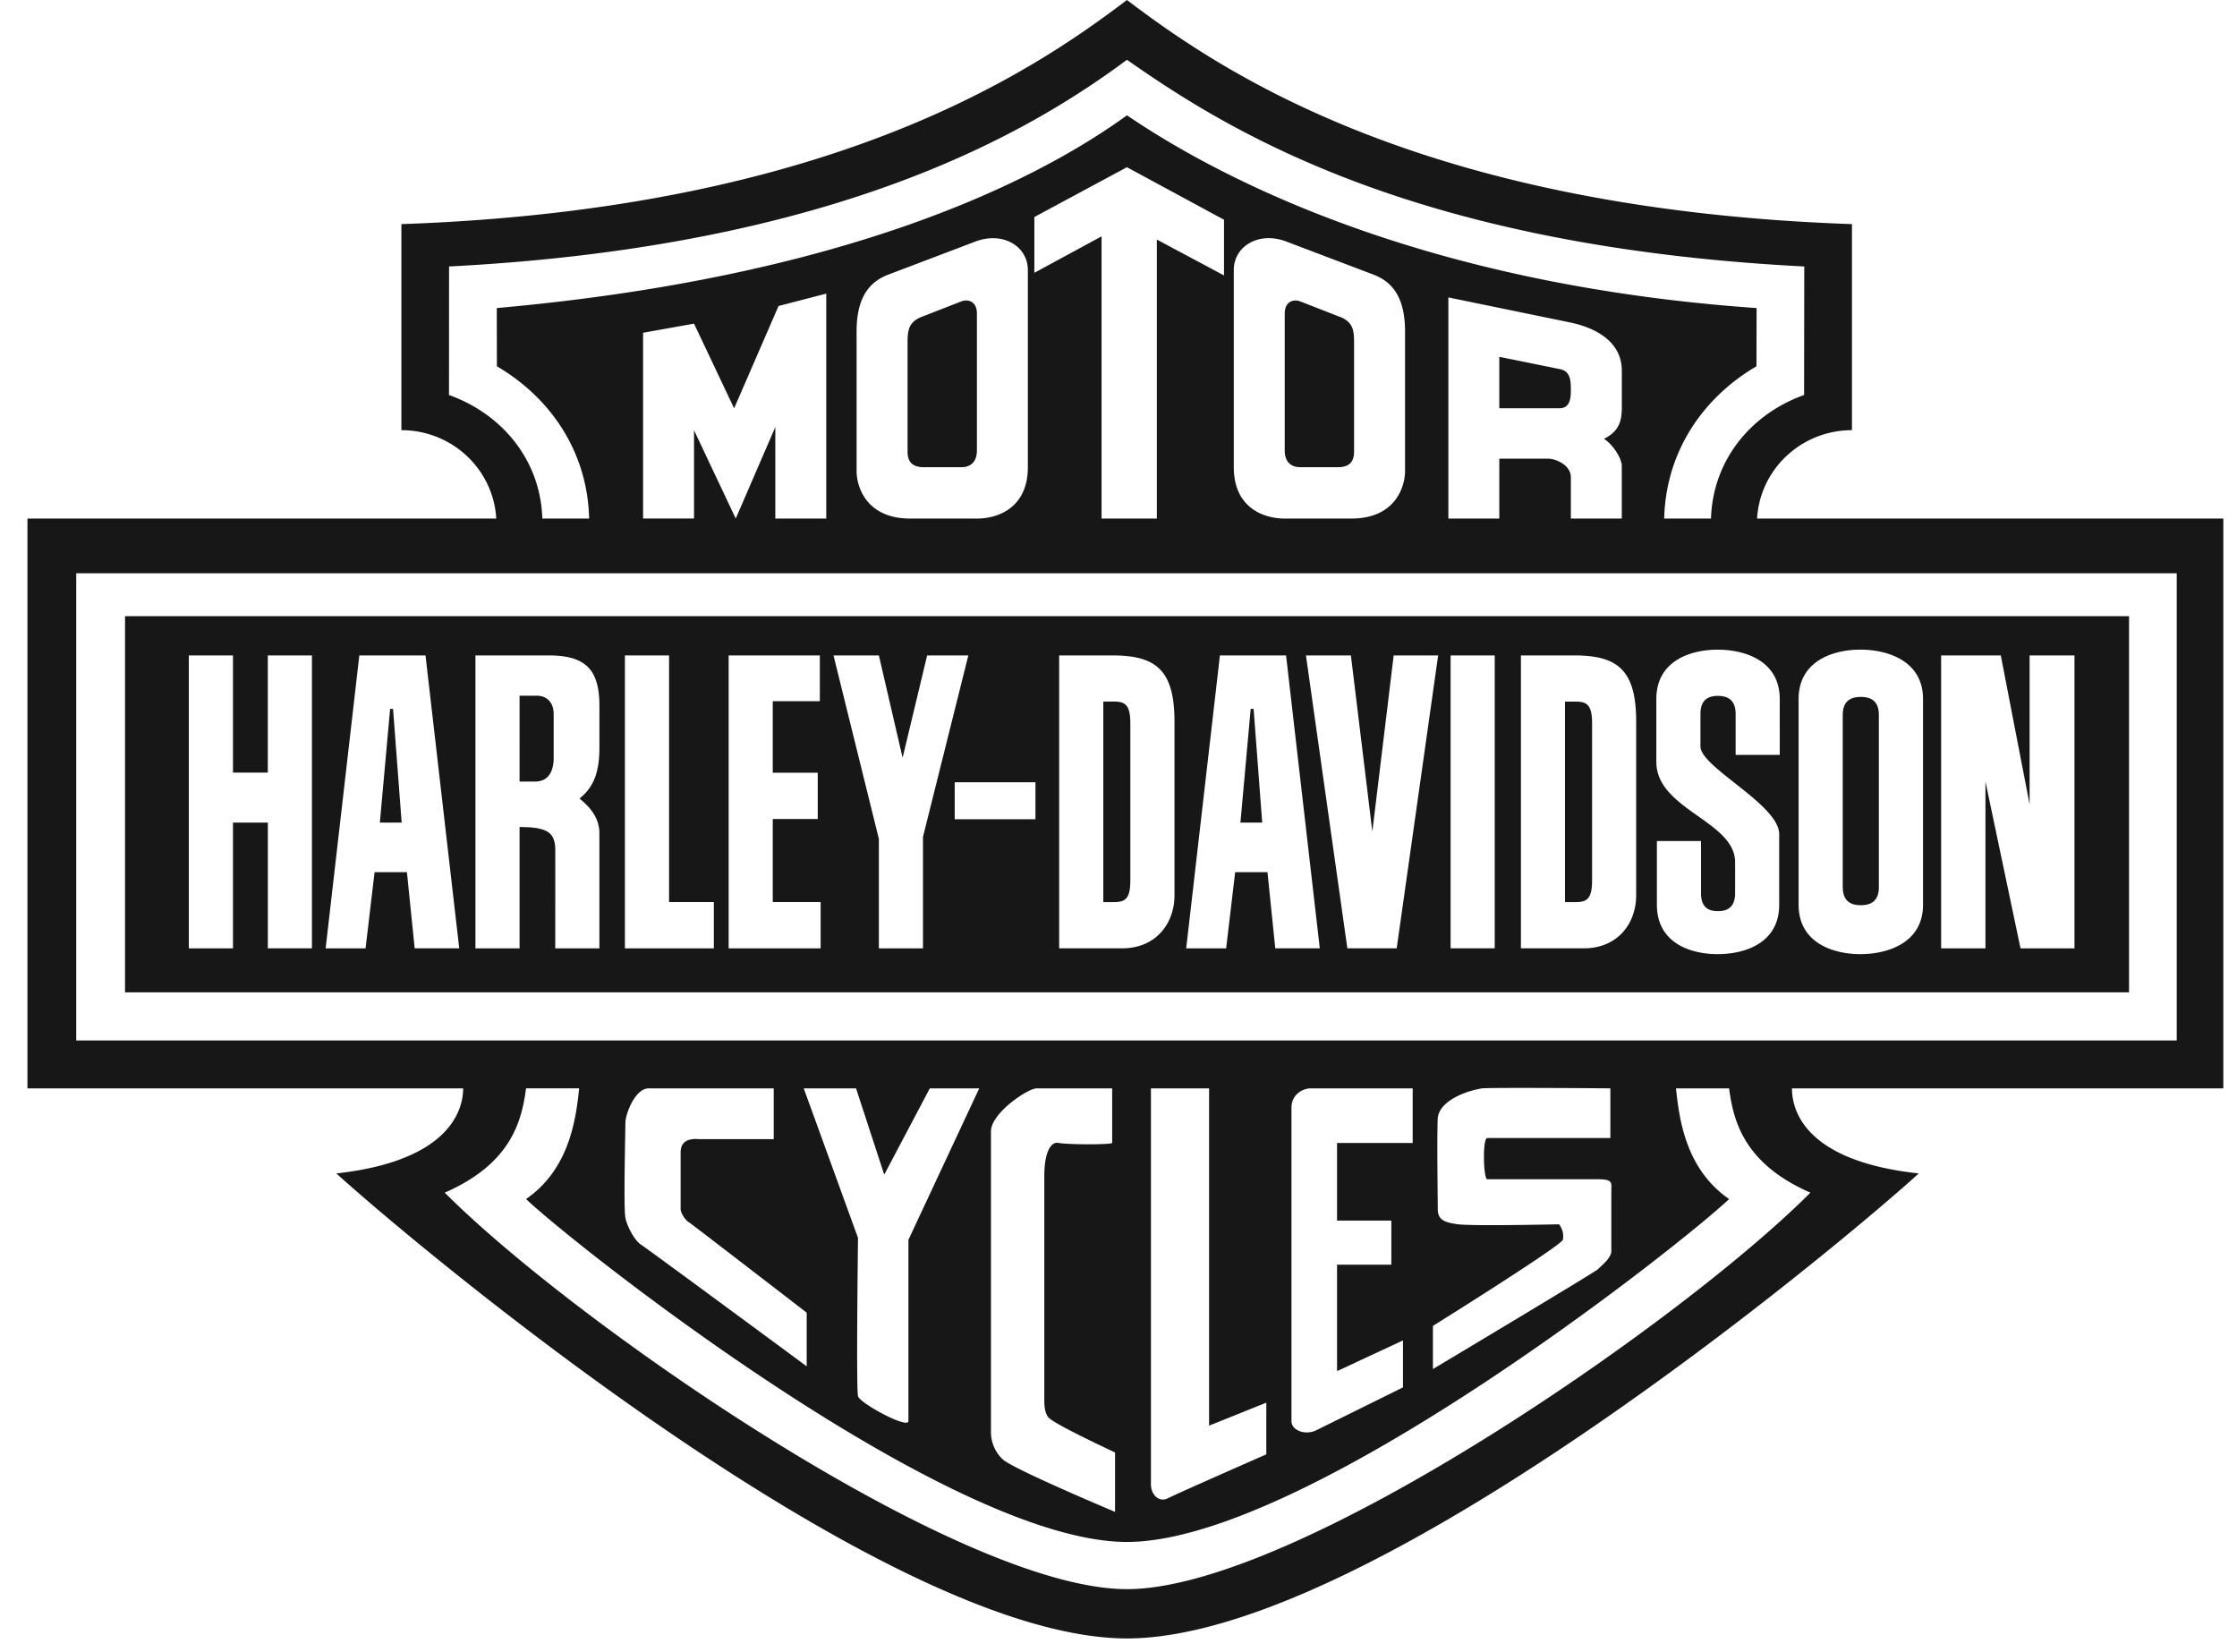 <svg height="48" viewBox="0 0 65 48" width="65" xmlns="http://www.w3.org/2000/svg"><path d="m64.603 15.066h-13.548c.084-1.433 1.286-2.568 2.757-2.568v-5.987c-12.514-.433-18.371-4.47-21.066-6.511-2.696 2.042-8.568 6.078-21.083 6.511v5.987c1.471 0 2.673 1.135 2.757 2.568h-13.622v16.556h12.66c0 .528-.283 2.095-3.685 2.47 2.331 2.116 15.918 13.51 22.973 13.51 7.054 0 20.677-11.394 23.008-13.51-3.181-.343-3.685-1.724-3.685-2.47h12.534zm-51.557-3.59.002-3.734c11.325-.581 16.913-3.94 19.698-6.005 2.986 2.093 8.356 5.424 19.68 6.005l-.005 3.734c-1.54.55-2.653 1.89-2.705 3.59h-1.36c.045-1.925 1.11-3.504 2.681-4.424l.004-1.692c-9.145-.636-15.115-3.438-18.295-5.6-2.777 2.015-8.36 4.715-18.311 5.6l.003 1.692c1.572.92 2.636 2.499 2.68 4.424h-1.36c-.051-1.7-1.172-3.04-2.712-3.59zm34.078 2.068v1.522h-1.48v-1.196c0-.373-.456-.544-.662-.544h-1.417v1.74h-1.48v-6.425l3.56.732c.503.108 1.48.435 1.48 1.4v1.043c0 .374-.048.7-.52.934.22.124.52.544.52.794zm-6.298-3.829v3.923c.016.482-.268 1.428-1.56 1.428h-1.936c-.646 0-1.48-.34-1.48-1.49v-5.73c0-.685.708-1.121 1.496-.84l2.582.98c.63.249.914.794.898 1.728zm-10.771-1.79v-1.62l2.69-1.447 2.821 1.526v1.618l-1.952-1.042v8.107h-1.606v-8.2l-1.953 1.059zm-.189-.078v5.728c0 1.151-.834 1.491-1.48 1.491h-1.937c-1.29 0-1.575-.946-1.559-1.428v-3.923c-.016-.934.268-1.479.898-1.728l2.582-.98c.788-.281 1.496.155 1.496.84zm-8.487 7.22-1.213-2.567v2.565h-1.48v-5.397l1.48-.265 1.165 2.46 1.291-2.973 1.386-.359v6.535h-1.48v-2.658l-1.15 2.658zm31.225 19.583c-3.716 3.736-14.945 11.52-19.858 11.52s-16.107-7.784-19.823-11.52c1.921-.84 2.236-2.065 2.362-3.03h1.543c-.094.903-.283 2.345-1.543 3.217 1.449 1.37 12.296 9.962 17.46 9.962 5.166 0 16.048-8.592 17.497-9.962-1.26-.872-1.449-2.314-1.543-3.216h1.543c.126.964.441 2.188 2.362 3.03zm-32.574.869c.085.055 3.41 2.618 3.41 2.618v1.559s-4.677-3.453-4.818-3.537c-.17-.111-.395-.5-.45-.78-.057-.278 0-2.506 0-2.757s.28-1.001.676-1.001h3.634v1.475h-2.17c-.338-.028-.535.083-.535.39v1.643c0 .112.141.334.253.39zm3.324-3.898h1.52l.819 2.506 1.324-2.506h1.436l-2.057 4.4v5.264c0 .25-1.436-.53-1.465-.724-.056-.196 0-4.596 0-4.596zm7.103 9.548c.084.167 1.943 1.03 1.943 1.03v1.726s-2.985-1.252-3.268-1.53a1.086 1.086 0 0 1 -.338-.78v-8.745c0-.53 1.07-1.248 1.324-1.248h2.198v1.582c0 .055-1.268.055-1.577 0-.17-.027-.395.195-.395.975v6.461c0 .14 0 .39.113.53zm6.338-.418v1.503s-2.48 1.087-2.874 1.282c-.225.111-.479-.084-.479-.419v-11.495h1.69v9.798l1.663-.668zm3.633-5.289v1.282h-1.578v3.092l1.916-.892v1.365l-2.536 1.253c-.31.14-.704 0-.704-.278v-9.108c0-.362.31-.555.563-.555h2.959v1.586h-2.198v2.255zm4.871.108s-2.48.056-2.93 0c-.422-.056-.592-.139-.592-.445 0-.279-.028-2.117 0-2.645.057-.53.902-.805 1.296-.86.367-.027 3.719 0 3.719 0v1.444h-3.577c-.142 0-.114 1.197 0 1.197h3.211c.451 0 .394.112.394.307v1.782c0 .195-.282.419-.394.529-.084.084-4.79 2.897-4.79 2.897v-1.254s3.748-2.339 3.776-2.505a.554.554 0 0 0 -.113-.447zm17.95-5.34h-61.034v-13.574h61.034zm-36.532-20.999 1.197-.467c.22-.093.472 0 .472.343v3.984c0 .265-.126.483-.457.483h-1.086c-.346 0-.472-.171-.472-.452v-3.174c0-.342.031-.56.346-.716zm12.628.716v3.175c0 .281-.125.452-.472.452h-1.086c-.331 0-.457-.218-.457-.483v-3.983c0-.343.252-.436.472-.343l1.197.467c.315.156.346.374.346.716zm5.984.778c.315.063.315.359.315.624 0 .264-.047.512-.33.512h-1.749v-1.494zm-41.696 7.177v10.928h58.23v-10.928zm5.43 9.65h-1.28v-3.652h-1.013v3.654h-1.283v-8.511h1.283v3.404h1.012v-3.404h1.282v8.51zm2.986 0-.225-2.213h-.94l-.262 2.214h-1.16l.979-8.511h1.923l.98 8.51zm5.368-5.844c0 .633-.117 1.129-.577 1.49.066.075.56.4.576.977v3.378h-1.282l.001-2.847c0-.514-.22-.678-1.038-.678v3.525h-1.282v-8.511h2.118c1.029 0 1.484.358 1.484 1.458zm3.325 5.845h-2.584v-8.511h1.283v7.166h1.301zm3.103 0h-2.673v-8.511h2.65v1.33h-1.368v2.078h1.307v1.345h-1.307v2.413h1.391zm2.974 0h-1.282v-3.18l-1.318-5.331h1.318l.69 2.973.713-2.973h1.197l-1.318 5.272zm3.268-3.751h-2.346v-1.074h2.346zm4.04 2.21c0 .812-.532 1.54-1.524 1.54h-1.827v-8.51h1.548c1.27 0 1.803.43 1.803 1.924v5.045zm2.928 1.54-.226-2.213h-.939l-.262 2.214h-1.161l.98-8.511h1.922l.98 8.51zm3.528 0h-1.433l-1.203-8.51h1.306l.623 5.118.62-5.118h1.292l-1.204 8.51zm2.848 0h-1.281v-8.51h1.282v8.51zm4.111-1.54c0 .812-.532 1.54-1.524 1.54h-1.825v-8.51h1.548c1.27 0 1.801.43 1.801 1.924v5.045zm4.172-4.08h-1.282v-1.188c0-.432-.258-.526-.513-.526-.265 0-.509.094-.509.526v.942c0 .61 2.288 1.688 2.288 2.55v2.05c0 1.112-.992 1.435-1.79 1.435-.786 0-1.764-.323-1.764-1.435v-1.852h1.282v1.51c0 .432.228.527.493.527.255 0 .498-.095.498-.526v-.896c0-1.196-2.289-1.527-2.289-2.914v-1.825c0-1.112.994-1.435 1.78-1.435.798 0 1.806.323 1.806 1.435zm4.163 4.354c0 1.112-1.033 1.435-1.82 1.435-.786 0-1.795-.323-1.795-1.435v-5.977c0-1.112 1.01-1.435 1.796-1.435s1.819.323 1.819 1.435zm4.4 1.267h-1.567l-1.019-4.845v4.845h-1.288v-8.511h1.734l.837 4.328v-4.328h1.304v8.51zm-49.24-3.653.299-3.305h.085l.25 3.305zm4.06-3.687h.507c.29 0 .484.204.484.528v1.276c0 .31-.097.69-.544.69h-.447zm16.962.17h.302c.326 0 .483.085.483.634v4.559c0 .55-.157.633-.483.633h-.302v-5.825zm3.984 3.517.298-3.305h.085l.25 3.305zm9.431-3.516h.303c.326 0 .484.084.484.633v4.559c0 .55-.158.633-.484.633h-.303zm8.07 5.39v-5c0-.431.26-.526.526-.526s.524.095.524.525v5c0 .43-.258.526-.524.526-.267 0-.525-.096-.525-.526z" fill="#171717" fill-rule="evenodd"/></svg>